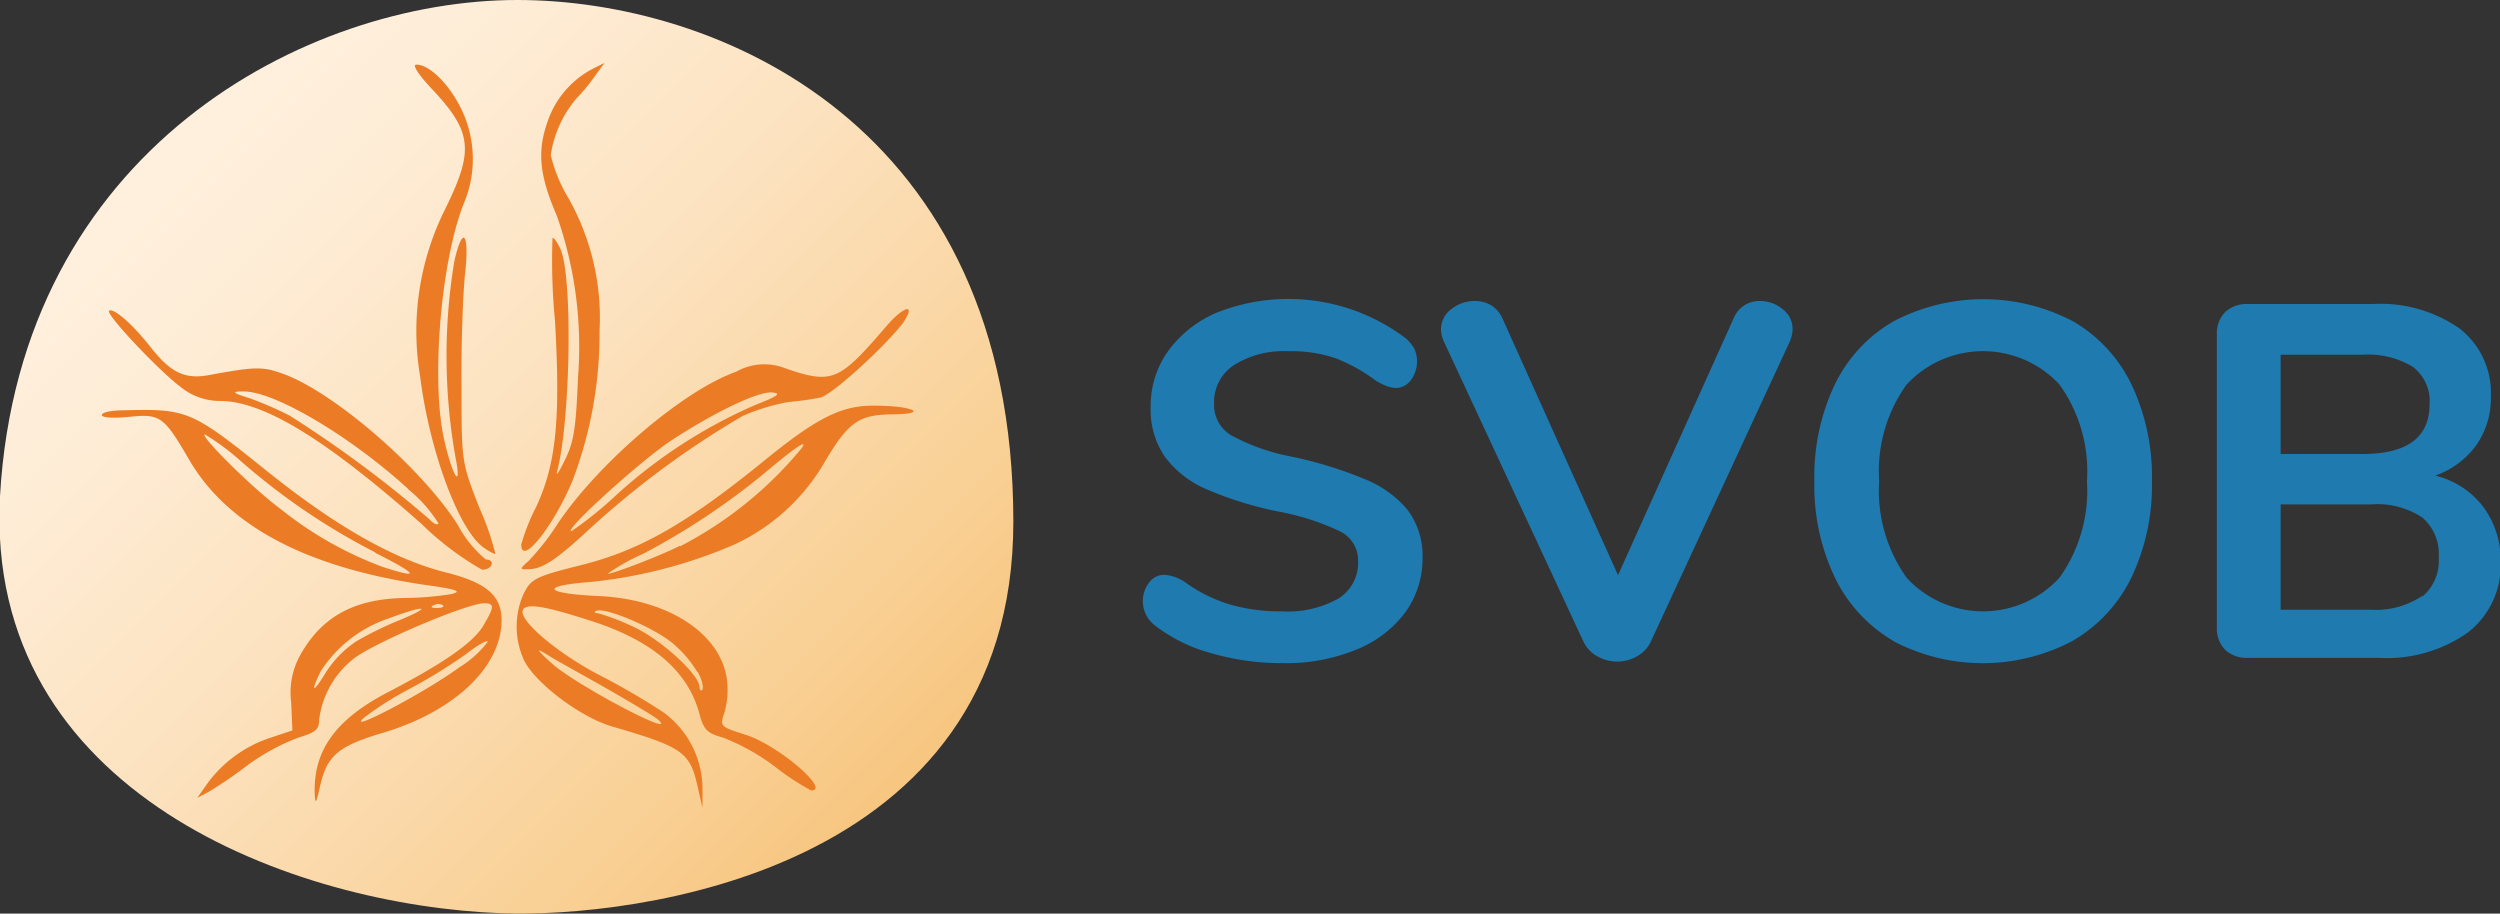 <svg xmlns="http://www.w3.org/2000/svg" xmlns:xlink="http://www.w3.org/1999/xlink" viewBox="0 0 142.35 52.02"><rect x="0" y="0" width="142.35" height="52.02" fill="#333333" stroke="none"/><defs><style>.cls-1{fill:url(#Dégradé_sans_nom_70);}.cls-2{fill:#eb7c25;}.cls-3{fill:#1e7aaf;}</style><linearGradient id="Dégradé_sans_nom_70" x1="9.59" y1="7.55" x2="49.15" y2="47.1" gradientUnits="userSpaceOnUse"><stop offset="0" stop-color="#fff0de"/><stop offset="0.18" stop-color="#feecd5"/><stop offset="0.47" stop-color="#fce1bd"/><stop offset="0.83" stop-color="#f9d095"/><stop offset="1" stop-color="#f7c680"/></linearGradient></defs><title>logo_court_DE</title><g id="Calque_2" data-name="Calque 2"><g id="Calque_1-2" data-name="Calque 1"><path class="cls-1" d="M29.46,0C40.73,0,57.7,7,57.7,29.71,57.7,49.78,35.89,52.27,28.57,52,16.8,51.57-.9,45.22,0,28.25,1.13,8.5,17.47,0,29.46,0Z"/><g id="layer2"><path class="cls-2" d="M17.92,45.19c-.08-2.44,1.18-4.22,4.14-5.76,3.21-1.67,4.85-2.82,5.43-3.76.66-1.1.69-1.32.08-1.32-1,0-6.44,2.33-7.46,3.18A5.24,5.24,0,0,0,18.17,41c0,.55-.22.71-1.18,1a12.38,12.38,0,0,0-2.85,1.54,25.34,25.34,0,0,1-2.28,1.56l-.63.33.6-.85A7.26,7.26,0,0,1,15.42,42l1.23-.41L16.58,40A4.41,4.41,0,0,1,17,37.48c1.21-2.3,3.07-3.37,6-3.43a18.36,18.36,0,0,0,2.69-.22c.66-.16.36-.27-1.65-.55-6.64-1-11.08-3.35-13.27-7.1-1.45-2.5-1.65-2.63-3.46-2.44-.85.08-1.51.05-1.51-.11s.58-.27,1.32-.27c3.48-.08,3.78,0,7.9,3.32s7.43,5.18,10.39,5.92c2.3.58,3.15,1.32,3.15,2.71,0,2.66-2.69,5.21-6.77,6.42-2.5.74-3.15,1.29-3.54,2.93C18,45.77,17.95,45.85,17.92,45.19ZM26.15,38a5.9,5.9,0,0,0,1.62-1.45c0-.14-.55.16-1.23.69a29.45,29.45,0,0,1-3.1,1.92,18.44,18.44,0,0,0-2.66,1.67C19.48,41.9,24.17,39.46,26.15,38Zm-5.87-1.48a19.76,19.76,0,0,1,2.52-1.23c1.92-.8,1.4-.85-.66-.08a7.4,7.4,0,0,0-3.87,3c-.63,1.26-.44,1.29.3.05A6.12,6.12,0,0,1,20.28,36.52Zm4.94-2.06a.56.56,0,0,0-.52,0c-.22.08-.14.16.16.16S25.32,34.55,25.21,34.47Zm-3.84-3a37.62,37.62,0,0,1-7.71-5.24,13.42,13.42,0,0,0-2-1.48c-.36,0,2.63,3,4.28,4.22a20.88,20.88,0,0,0,5.84,3.32C24,33,23.81,32.71,21.37,31.48Z"/><path class="cls-2" d="M39.75,44.92c-.44-2.08-.8-2.36-4.85-3.54-1.86-.52-4.55-2.58-5.1-3.87a4.61,4.61,0,0,1,0-3.67c.44-.88.63-1,3.32-1.67,3.35-.85,6-2.36,10.47-6,3-2.44,4.39-3.1,6.22-3.07,2.17,0,3.1.47,1.1.49s-2.58.38-4,2.8A11.55,11.55,0,0,1,41.83,31a27.64,27.64,0,0,1-8.23,2.14c-2.91.22-2.63.66.52.8,3.95.19,6.91,2.14,7.27,4.74a4.68,4.68,0,0,1-.14,1.89c-.27.8-.25.8,1.18,1.26,1.81.55,4.91,3.18,3.76,3.18a14,14,0,0,1-2.08-1.37A12.4,12.4,0,0,0,41.17,42c-.9-.25-1.1-.44-1.34-1.34-.66-2.47-2.71-4.22-6.31-5.35-2.5-.8-3.59-1-3.76-.55-.19.6,2.06,2.5,4.47,3.73a40.7,40.7,0,0,1,3.56,2.08A5.41,5.41,0,0,1,40,45L40,46ZM37.5,41c-.16-.16-1.45-.93-2.88-1.75s-3-1.67-3.43-1.95c-.71-.44-.69-.36.25.49C32.78,39,38.65,42.09,37.5,41Zm2.22-2.71a6.53,6.53,0,0,0-1.37-1.62c-1-.88-3.87-2.11-4.39-1.89-.16.05-.11.14.11.14a13.62,13.62,0,0,1,2.06.8c1.56.74,3.7,2.71,3.7,3.4,0,.16.08.25.16.16S40,38.72,39.72,38.25Zm-1-7.18a22.15,22.15,0,0,0,6.91-5.57c.38-.52-.14-.22-1.62,1a40.44,40.44,0,0,1-7.4,5,11.46,11.46,0,0,0-2,1.12C34.62,32.77,37.42,31.73,38.73,31.07Z"/><path class="cls-2" d="M24,29.83c-5.46-4.83-9-7-11.49-7a3.51,3.51,0,0,1-2.19-.77c-1.23-.9-4.31-4.17-4.11-4.36s1.21.6,2.36,2.06,1.95,1.86,3.37,1.59c2.55-.47,3-.49,4.14-.08,2.85,1,7.92,5.35,10,8.64a6.4,6.4,0,0,0,1.59,1.95c.55,0,.38.58-.22.58A16.72,16.72,0,0,1,24,29.83Zm-.77-2c-3.29-3-7.65-5.59-9.41-5.54-.63,0-.6.08.38.38a19.68,19.68,0,0,1,2.3,1,67.56,67.56,0,0,1,7.92,5.87c.22.25.47.38.55.27A7.68,7.68,0,0,0,23.24,27.86Z"/><path class="cls-2" d="M30.09,31.95a13.81,13.81,0,0,0,1.65-2.11c2.33-3.48,7.18-7.62,10.17-8.67A3.26,3.26,0,0,1,44.79,21c2.61.88,3,.69,5.65-2.39,1-1.18,1.75-1.4,1-.25-1,1.32-4.06,4.14-4.74,4.28a17.12,17.12,0,0,1-1.81.25,11.53,11.53,0,0,0-2.61.8,50.71,50.71,0,0,0-8.72,6.44c-1.92,1.78-2.69,2.28-3.48,2.28C29.57,32.44,29.6,32.38,30.09,31.95ZM35,28.27a28.82,28.82,0,0,1,8-5.21c1.26-.49,1.51-.66,1-.71-.74-.11-3.24,1.07-5.79,2.74-1.7,1.12-6.14,5.13-5.68,5.16A20.9,20.9,0,0,0,35,28.27Z"/><path class="cls-2" d="M27.54,31.18c-1.43-1-3.1-5.57-3.62-9.76a15.53,15.53,0,0,1,1.43-9.52C27,8.55,26.91,7.51,24.53,5c-.74-.8-1.07-1.32-.82-1.32.77,0,1.92,1.18,2.58,2.58a6.49,6.49,0,0,1,.11,5.35c-1.32,3.35-1.86,10.2-1.1,13.46.41,1.84.93,2.8.71,1.37a32.91,32.91,0,0,1-.14-11.57c.49-2.14.88-1.59.6.82-.11,1.15-.22,4-.19,6.36,0,4.25,0,4.25,1,6.83a15.74,15.74,0,0,1,.93,2.66C28.17,31.56,27.87,31.42,27.54,31.18Z"/><path class="cls-2" d="M29.68,31a11.57,11.57,0,0,1,.85-2.14c1.12-2.41,1.4-4.91,1.07-10.61a35.47,35.47,0,0,1-.14-4.69c.05-.08.27.22.47.66.69,1.67.55,9.82-.22,12.67-.05.27.16-.08.49-.77.49-1,.6-1.86.71-4.61a22.47,22.47,0,0,0-1.21-9.24c-1-2.3-1.1-3.65-.55-5.26a5.33,5.33,0,0,1,2.61-3.1l.66-.33-.58.8a10.35,10.35,0,0,1-1,1.21,6.41,6.41,0,0,0-1.48,3.24,8.63,8.63,0,0,0,1,2.44,13.86,13.86,0,0,1,1.78,7.54,23.58,23.58,0,0,1-1.56,8.61C31.49,30,29.68,32.27,29.68,31Z"/></g><path class="cls-3" d="M68.92,37.18a9.18,9.18,0,0,1-3.19-1.59,1.74,1.74,0,0,1-.3-2.42,1.06,1.06,0,0,1,.85-.44,2.33,2.33,0,0,1,1.17.4A8.59,8.59,0,0,0,70,34.41a10.4,10.4,0,0,0,3,.4,5.87,5.87,0,0,0,3.21-.73,2.39,2.39,0,0,0,1.12-2.13,1.84,1.84,0,0,0-1-1.68,13.87,13.87,0,0,0-3.48-1.13,20.64,20.64,0,0,1-4.1-1.26A5.79,5.79,0,0,1,66.32,26a4.75,4.75,0,0,1-.8-2.84,5.34,5.34,0,0,1,1-3.18,6.62,6.62,0,0,1,2.79-2.19A11.08,11.08,0,0,1,80,19.23a2.16,2.16,0,0,1,.53.62,1.78,1.78,0,0,1-.2,1.8,1.06,1.06,0,0,1-.85.44A1.57,1.57,0,0,1,79,22a4.1,4.1,0,0,1-.64-.31,9.71,9.71,0,0,0-2.28-1.28A7.73,7.73,0,0,0,73.34,20a5.31,5.31,0,0,0-3.08.79A2.52,2.52,0,0,0,69.13,23a2,2,0,0,0,1,1.8A11.76,11.76,0,0,0,73.54,26a23,23,0,0,1,4.14,1.27A6.14,6.14,0,0,1,80.12,29,4.31,4.31,0,0,1,81,31.75a5.2,5.2,0,0,1-1,3.14A6.44,6.44,0,0,1,77.2,37a10.45,10.45,0,0,1-4.11.76A14.49,14.49,0,0,1,68.92,37.18Z"/><path class="cls-3" d="M100.21,17.14a2,2,0,0,1,1.29.46,1.41,1.41,0,0,1,.57,1.15,1.86,1.86,0,0,1-.17.72L94,36.53a1.87,1.87,0,0,1-.79.84,2.28,2.28,0,0,1-2.26,0,1.87,1.87,0,0,1-.79-.84L82.22,19.46a1.81,1.81,0,0,1-.17-.69,1.43,1.43,0,0,1,.59-1.17A2.11,2.11,0,0,1,84,17.14a1.75,1.75,0,0,1,.9.24,1.62,1.62,0,0,1,.64.73l6.59,14.64,6.59-14.64A1.56,1.56,0,0,1,100.21,17.14Z"/><path class="cls-3" d="M107.82,36.5a8.43,8.43,0,0,1-3.34-3.61,12.15,12.15,0,0,1-1.17-5.5,12.19,12.19,0,0,1,1.16-5.49,8.34,8.34,0,0,1,3.34-3.6,11,11,0,0,1,10.24,0,8.36,8.36,0,0,1,3.32,3.6,12.19,12.19,0,0,1,1.16,5.49,12.15,12.15,0,0,1-1.17,5.5A8.43,8.43,0,0,1,118,36.5a10.94,10.94,0,0,1-10.2,0Zm9.45-3.61a8.52,8.52,0,0,0,1.56-5.5,8.46,8.46,0,0,0-1.56-5.49,5.93,5.93,0,0,0-8.71,0A8.46,8.46,0,0,0,107,27.39a8.52,8.52,0,0,0,1.56,5.5,5.9,5.9,0,0,0,8.71,0Z"/><path class="cls-3" d="M141.39,28.85a5.13,5.13,0,0,1,1,3.15,4.86,4.86,0,0,1-1.85,4,8,8,0,0,1-5.08,1.46H128a1.79,1.79,0,0,1-1.3-.46,1.71,1.71,0,0,1-.47-1.29V19.06a1.71,1.71,0,0,1,.47-1.29,1.8,1.8,0,0,1,1.3-.46h7.1a7.88,7.88,0,0,1,4.94,1.39,4.64,4.64,0,0,1,1.79,3.88,4.63,4.63,0,0,1-.84,2.78,4.83,4.83,0,0,1-2.33,1.72A4.88,4.88,0,0,1,141.39,28.85Zm-11.53-3h4.67q3.81,0,3.81-2.84a2.45,2.45,0,0,0-.95-2.12,4.88,4.88,0,0,0-2.86-.69h-4.67Zm8.08,8.11a2.66,2.66,0,0,0,.92-2.23,2.73,2.73,0,0,0-.93-2.26,4.64,4.64,0,0,0-2.91-.75h-5.16v6H135A4.76,4.76,0,0,0,137.94,33.92Z"/></g></g></svg>